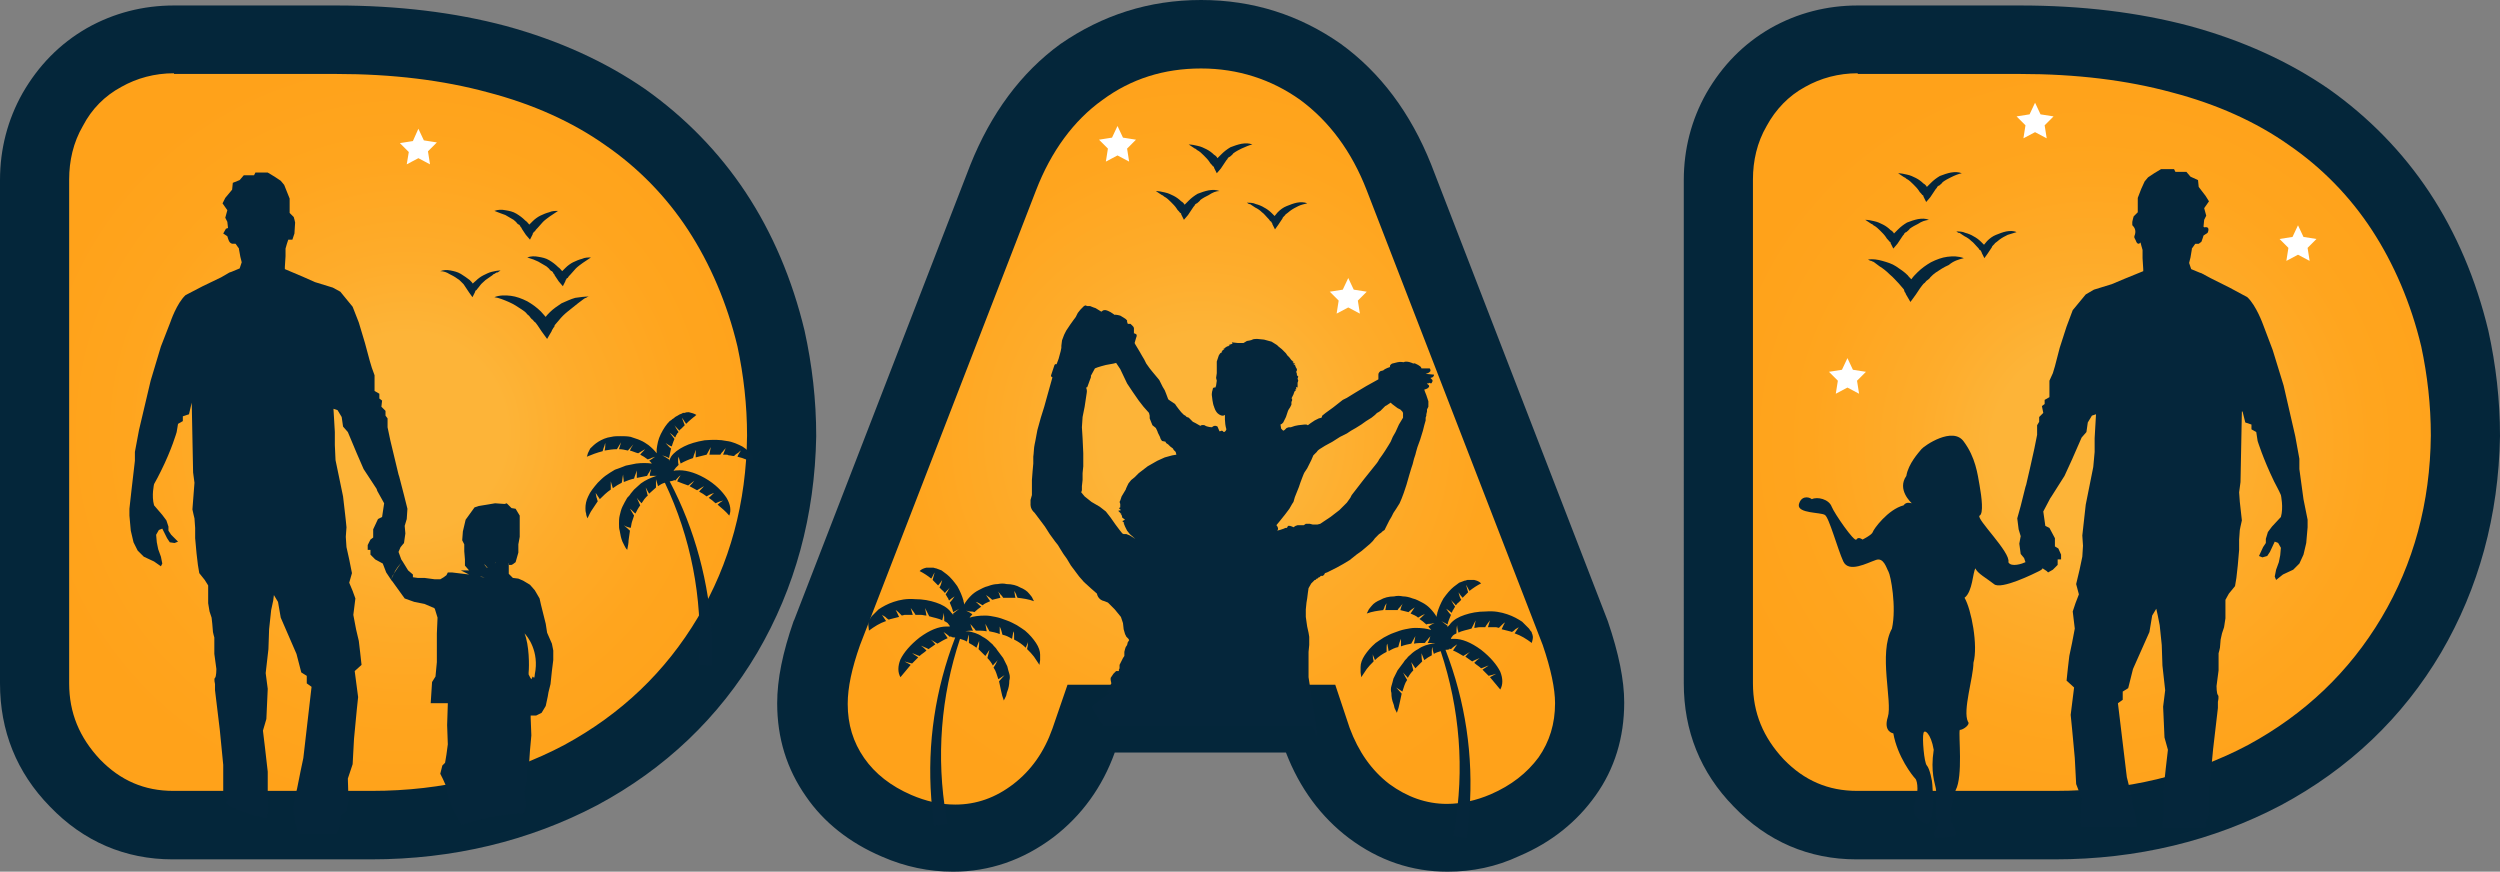 <?xml version="1.0" encoding="UTF-8"?>
<!DOCTYPE svg PUBLIC '-//W3C//DTD SVG 1.0//EN'
          'http://www.w3.org/TR/2001/REC-SVG-20010904/DTD/svg10.dtd'>
<svg height="127.3" preserveAspectRatio="xMidYMid meet" version="1.0" viewBox="0.0 0.0 365.1 127.3" width="365.1" xmlns="http://www.w3.org/2000/svg" xmlns:xlink="http://www.w3.org/1999/xlink" zoomAndPan="magnify"
><rect x="0.0" y="0.0" width="365.1" height="127.3" fill="#808080" stroke="none"/><radialGradient cx="175.399" cy="63.667" gradientUnits="userSpaceOnUse" id="a" r="57.708" xlink:actuate="onLoad" xlink:show="other" xlink:type="simple"
  ><stop offset=".257" stop-color="#fdb438"
    /><stop offset=".45" stop-color="#feac2b"
    /><stop offset=".732" stop-color="#ffa51e"
    /><stop offset="1" stop-color="#ffa21a"
  /></radialGradient
  ><path d="M211.4,122.3c-4.1,0-7.9-1.3-11.4-3.9c-3.4-2.5-6-6.1-7.6-10.5l0-0.1l-1-2.9h-32l-1.1,3 c-1.5,4.3-4,7.8-7.4,10.4c-3.5,2.6-7.4,4-11.6,4c-2.8,0-5.7-0.6-8.4-1.8c-3.9-1.7-6.9-4.1-9-7.1c-2.2-3.1-3.3-6.7-3.3-10.7 c0-2.9,0.7-6.3,2.2-10.3l0-0.1l25.7-66.4c2.6-6.6,6.4-11.8,11.5-15.4c5.1-3.6,10.9-5.5,17.4-5.5c6.5,0,12.4,1.9,17.4,5.5 c5,3.6,8.9,8.8,11.4,15.4L230,92.4c1.4,4.2,2.1,7.6,2.1,10.2c0,4-1.1,7.6-3.3,10.7c-2.1,3.1-5.2,5.5-9,7.1 C217.1,121.7,214.3,122.3,211.4,122.3z" fill="url(#a)"
  /><g id="change1_1"
  ><path d="M211.4,127.3c-5.2,0-10-1.6-14.4-4.9c-4.1-3.1-7.2-7.3-9.2-12.5h-25c-1.8,5-4.8,9.2-9,12.4 c-4.4,3.3-9.3,5-14.6,5c-3.5,0-7-0.7-10.4-2.2c-4.7-2-8.5-5-11.1-8.8c-2.8-4-4.2-8.5-4.2-13.6c0-3.5,0.8-7.4,2.4-12l0.1-0.2 l25.7-66.4c3-7.5,7.4-13.5,13.2-17.7C161,2.2,167.8,0,175.4,0c7.6,0,14.4,2.2,20.4,6.4c5.8,4.2,10.2,10.1,13.2,17.6l25.8,66.7 c1.6,4.7,2.4,8.6,2.4,11.9c0,5.1-1.4,9.7-4.2,13.6c-2.7,3.8-6.4,6.8-11.1,8.8C218.5,126.6,215,127.3,211.4,127.3z M155.9,100h39.1 l2.1,6.3c1.3,3.5,3.2,6.2,5.8,8.2c2.6,1.9,5.4,2.9,8.4,2.9c2.1,0,4.3-0.5,6.4-1.4c3-1.3,5.3-3.1,7-5.4c1.6-2.3,2.4-4.9,2.4-7.9 c0-2.1-0.6-5-1.8-8.5l-25.7-66.4c-2.2-5.7-5.5-10.1-9.7-13.2c-4.2-3-9.1-4.6-14.5-4.6c-5.4,0-10.2,1.5-14.4,4.6 c-4.2,3-7.5,7.5-9.7,13.2l-25.7,66.4c-1.2,3.4-1.8,6.2-1.8,8.6c0,3,0.8,5.6,2.4,7.9c1.6,2.3,3.9,4.1,6.9,5.4 c2.1,0.9,4.2,1.4,6.4,1.4c3.1,0,5.9-1,8.5-3c2.6-2,4.5-4.7,5.7-8.1L155.9,100z" fill="#04263A"
  /></g
  ><g id="change2_1"
  ><path d="M209.3,54.7L209.3,54.7l-1.1-0.1l0.3-0.1l0.2-0.1l0.2-0.2l0-0.2l-0.1-0.2l-0.1,0l-0.3,0l-0.3,0l-0.5,0 l-0.1-0.2l-0.1-0.1l-0.3-0.2l-0.2-0.1l-0.2-0.1c0,0-0.2-0.1-0.3,0l-0.2-0.1l-0.3-0.1c0,0-0.6-0.2-0.9,0c0,0-0.5-0.1-0.9,0l-0.8,0.2 c0,0-0.4,0.2-0.3,0.5c0,0-0.7,0.2-1,0.5l-0.4,0.1c0,0-0.3,0.2-0.3,0.5l0,0.7l-1.8,1l-1.5,0.9l-1.3,0.8l-0.6,0.3l-1.4,1.1l-1.1,0.8 l-0.5,0.4L193,61l-0.4,0.1l-0.6,0.3l-0.6,0.4l-0.4,0.3l-0.2-0.1l-0.3,0l-0.9,0.1l-0.5,0.1l-0.6,0.2l-0.1,0l-0.2,0l-0.3,0.1l-0.3,0.3 l-0.2,0.1l-0.3-0.3L187,62l0.2-0.1l0.2-0.2l0.1-0.2l0.1-0.2c0,0,0.1-0.2,0.1-0.2c0,0,0.1-0.2,0.1-0.2l0.1-0.3l0.1-0.3l0.1-0.3 l0.1-0.2l0.2-0.3l0.1-0.2l0.1-0.2l0-0.2l0-0.2l0.1-0.2l0-0.3l-0.1,0l0.2-0.4l0.1-0.2l0.1-0.3l0.1-0.2l0.1,0l0-0.3l0.1,0.1l0-0.4 l0.2,0.1l0-0.2l0-0.3l0-0.2l0.1-0.3l-0.1-0.3l0.1-0.3l-0.2-0.2l0-0.2l-0.1-0.3l0.1-0.2l0-0.2l-0.3-0.5l0.2,0.2l-0.2-0.3l-0.3-0.2 l0.4,0.1l-0.4-0.3l0-0.2l0.2,0.2l-0.4-0.3l-0.3-0.4l-0.3-0.3l-0.2-0.3l-0.2-0.2l-0.4-0.4l-0.5-0.4l-0.2-0.2l-0.8-0.5l-1.1-0.3 l-1-0.1c0,0-0.6,0-0.7,0.1c-0.1,0.1-0.8,0.2-0.8,0.2l-0.5,0.3h-0.8c0,0-0.9-0.1-0.9-0.1c0,0,0.1,0.2,0.1,0.2l-0.3,0.1l-0.3,0.1 l0.2,0.1l-0.4,0.1l-0.6,0.4l0.3-0.1l-0.5,0.4l0.1,0.1l-0.3,0.2l-0.2,0.3l-0.3,0.9l0,0.9l0,0.8l-0.1,0.7l0.1,0.4l-0.1,0.7l-0.1,0.3 c0,0-0.4-0.1-0.4,0.3c0,0-0.2,0.5-0.1,1c0,0,0.1,1.1,0.3,1.5c0,0,0.2,0.8,0.7,1.1c0,0,0.5,0.4,0.9,0.1c0,0-0.1,1.1,0.2,2.1 c0,0-0.1,0.4-0.4,0.4c0,0-0.1-0.2-0.3-0.2c0,0-0.2,0.1-0.3,0.1l-0.3-0.7c0,0-0.4-0.3-0.8,0.1c0,0-0.7,0-1.1-0.3c0,0-0.4-0.1-0.6,0.1 l-0.7-0.4l-0.4-0.2l-0.3-0.3l-0.3-0.3l-0.3-0.1l-0.2-0.2l-0.2-0.1l-0.2-0.2l-0.2-0.2l-0.4-0.5l-0.3-0.4l-0.2-0.3l-0.3-0.2l-0.3-0.2 l-0.3-0.2l-0.1-0.1l-0.3-0.8l-0.2-0.5l-0.3-0.5l-0.3-0.6l-0.2-0.4l-0.5-0.6l-0.5-0.6l-0.4-0.5l-0.5-0.7l-0.3-0.6l-0.3-0.5l-0.4-0.7 l-0.3-0.5l-0.3-0.5l-0.1-0.2l0.2-0.7l0.1-0.3l0-0.2l-0.1-0.1l-0.2-0.1l-0.1,0c0,0,0-0.3,0-0.4c0,0,0-0.2,0-0.2c0,0,0-0.2,0-0.2 l-0.1-0.2l-0.2-0.2l-0.1-0.1l-0.1-0.1h-0.1l-0.2,0l-0.1,0l-0.1-0.3v-0.2l-0.2-0.2l-0.3-0.2l-0.5-0.3c0,0-0.7-0.2-0.8-0.1l-0.3-0.2 l-0.3-0.2l-0.2-0.1l-0.2-0.1l-0.3-0.1h-0.3l-0.2,0.1l-0.1,0.1l-0.1,0L160,45l-0.3-0.1l-0.5-0.2h-0.4l-0.3-0.1l-0.2,0.1l-0.2,0.2 l-0.3,0.3l-0.4,0.5l-0.3,0.6l-0.3,0.4l-0.5,0.7l-0.6,0.9l-0.3,0.6l-0.3,0.8l-0.1,0.8v0.3l-0.1,0.5l-0.3,1.1l-0.3,0.8 c0,0-0.2-0.1-0.3,0.1l-0.5,1.5c0,0-0.1,0.2,0.2,0.3l-0.7,2.5l-0.5,1.8l-0.5,1.6l-0.5,1.8l-0.3,1.6c0,0-0.2,0.9-0.2,1.2 c0,0.3-0.1,1.1-0.1,1.1l0,1l-0.1,1.1c0,0-0.1,1.2-0.1,1.3c0,0,0,1,0,1l0,1.2l-0.2,0.7v0.6c0,0-0.1,0.7,0.6,1.3l1.5,2l0.7,1.1 l0.8,1.1l0.4,0.5l0.3,0.5l0.5,0.8l0.5,0.7l0.6,1l0.6,0.8l0.6,0.8l0.7,0.8l1.1,1l0.8,0.7c0,0,0.1,0.9,1.1,1.1l0.5,0.2l1,1l0.9,1.1 l0.3,0.9l0.1,0.9l0.2,0.7l0.2,0.4l0.3,0.3l0.1,0.2l-0.2,0.3l-0.1,0.4l-0.2,0.3l-0.1,0.3l-0.1,0.4l0,0.4l0,0.2l-0.2,0.3l-0.3,0.6 l-0.2,0.4l0,0.5l-0.1,0.2l0,0.2L163,98l-0.4,0.4l-0.2,0.3l-0.2,0.3l0,0.2l0,0.1l0.1,0.5c0,0-0.1,0.2-0.1,0.2c0,0-0.2,0.2-0.2,0.2 l-0.1,0.4l-0.1,0.2l-0.1,0.2l-0.1,0.1h0.6l-2.8,2.1l1.7,2.8h30.6l0.6,1.6l0.1-0.3l-1.3-8.4v-1.7l0-0.9l0-1.1l0.1-1v-0.6l0-0.6 l-0.1-0.6l-0.2-0.9l-0.1-0.7l-0.1-0.7l0-0.7V89l0.1-1l0.1-0.6l0.1-0.8l0.1-0.7l0.4-0.7l0.2-0.2l0.2-0.2l0.1-0.1l0.1,0l0.1-0.1 l0.1-0.1l0.1,0l0.2-0.2l0.1,0l0.1-0.1l0.1-0.1l0.1,0h0.2l0.2-0.2l0.1-0.2l0.3-0.1l0.6-0.3l0.8-0.4l0.9-0.5l1-0.6l0.5-0.4l0.5-0.4 l0.7-0.5l0.6-0.5l0.7-0.6l0.4-0.4l0.3-0.4l0.3-0.3l0.3-0.3l0.3-0.2l0.2-0.2l0.3-0.2l0.1-0.2l0.1-0.2l0.1-0.2l0.2-0.4l0.2-0.4 l0.3-0.5l0.3-0.6l0.4-0.6l0.5-0.8l0.3-0.7L205,72l0.2-0.6l0.2-0.6l0.2-0.7l0.2-0.7l0.3-1l0.2-0.6l0.2-0.8l0.2-0.6l0.1-0.4l0.2-0.7 l0.4-1.1l0.4-1.3l0.2-0.8l0.2-0.7V61l0.1-0.3l0-0.2l0.1-0.4l0-0.2l0-0.1l0.1-0.2l0.1-0.2V59l0-0.4l-0.1-0.3l-0.2-0.6l-0.2-0.5 l-0.1-0.3l0.3-0.1l0.2-0.1l0.1-0.1l0.1-0.1v-0.2l-0.1-0.1l-0.1-0.1l-0.1,0l0-0.1l0.2,0l0.1-0.1L209,56l0.1-0.1l0.1-0.2v-0.2 l-0.1-0.1l-0.1-0.1l-0.1-0.1l0.3-0.1l0.1-0.1l0.1-0.1l0-0.2L209.3,54.7z M171.2,66.5l-1.1,0.3l-1.1,0.5l-1.4,0.8l-1.3,1l-0.6,0.6 l-0.5,0.4l-0.4,0.5c0,0-0.4,0.8-0.4,0.9c0,0-0.3,0.5-0.3,0.5l-0.3,0.5l-0.1,0.3l-0.1,0.3l-0.1,0.2l0.1,0.3l0,0.5l-0.2,0.1l0.3,0.3 l-0.4,0.1l0.3,0.3l0.2,0.1l-0.2,0l0.2,0.2l0.1,0.4l0.4,0.3l-0.4,0.2l0.3,0.3l-0.1,0l0.2,0.5l0.3,0.6l0.4,0.5l0.8,0.7l-0.8-0.5 l-0.5-0.2h-0.4l-0.2-0.1l-0.4-0.5l-0.6-0.8l-0.7-1l-0.7-0.9l-0.9-0.7l-1.2-0.7l-1-0.8l-0.5-0.6l0.1-0.3l0-0.6l0.1-0.9l0-1l0.1-1 l0-1.9l-0.1-2.2l-0.1-1.6l0.1-1.5l0.3-1.5l0.3-2c0.1-0.5-0.1-0.8-0.1-0.8c0.2,0,0.2-0.1,0.2-0.1l0.4-1.1c0.2-0.4,0.1-0.5,0.1-0.5 l0.6-1.1c0.4-0.2,1.6-0.5,1.6-0.5l1.1-0.2L163,53l0.6,0.9l1,2.1l0.8,1.2l0.9,1.3l0.7,0.9l0.8,0.9l0.1,0.4v0.4l0.4,1l0.5,0.4 c0,0,0.3,0.6,0.3,0.7c0,0,0.3,0.6,0.3,0.6l0.1,0.3l0.2,0.3l0.5,0.1l0.1,0.2l0.3,0.2l0.3,0.3l0.4,0.3l0.1,0.2l0.2,0.2l0.1,0.1 l0.1,0.4L171.2,66.5z M204.9,61l-0.6,1l-0.5,1.1l-0.4,0.7l-0.3,0.7l-0.3,0.5l-0.5,0.8l-0.4,0.6l-0.5,0.7l-0.1,0.2l-0.2,0.3l-0.4,0.5 l-0.8,1l-0.8,1l-1,1.3l-0.7,0.9l-0.2,0.4l-0.5,0.7l-1.1,1.1l-1.3,1l-0.9,0.6l-0.6,0.4l-0.4,0.1l-0.4,0l-0.3,0l-0.4-0.1l-0.3,0 l-0.3,0l-0.3,0.2l-0.2,0l-0.3,0l-0.2,0l-0.2,0l-0.3,0.1l-0.3,0.2c0,0-0.2-0.1-0.2-0.1c0,0-0.3-0.1-0.3-0.1h-0.1l-0.2,0l-0.1,0.2 l-0.1,0.1h-0.2l-0.2,0.1l-0.3,0.1l-0.3,0.1l-0.4,0.1h0c0,0,0,0,0.1-0.1c0.1-0.2,0-0.4,0-0.4l-0.1-0.2l-0.1-0.1l0.5-0.6l0.8-1 l0.6-0.8l0.4-0.7l0.2-0.3l0.2-0.7l0.4-1l0.2-0.5l0.2-0.6l0.3-0.8l0.2-0.5l0.1-0.2l0.4-0.6l0.3-0.6l0.3-0.6l0.3-0.7l0.5-0.5 c0.1-0.2,0.4-0.4,0.4-0.4l0.8-0.5l1.1-0.6l1.1-0.7l1-0.5l0.6-0.4l0.7-0.4l0.8-0.5l0.7-0.5l0.8-0.5l0.5-0.4l0.3-0.3l0.2-0.1l0.3-0.2 l0.3-0.3l0.4-0.4l0.2-0.1l0.3-0.2l0.3-0.2l0.2,0.2l0.4,0.3l0.4,0.3l0.4,0.2l0.3,0.3l0.1,0.2l0,0.3l0,0.3L204.9,61z" fill="#05263B"
  /></g
  ><g id="change2_2"
  ><path d="M223.8,92.7c0-0.1-0.1-0.2-0.1-0.3c0-0.1-0.1-0.2-0.2-0.3c-0.1-0.1-0.1-0.2-0.2-0.3 c-0.1-0.1-0.2-0.2-0.3-0.3c-0.2-0.2-0.4-0.4-0.7-0.7c-0.6-0.4-1.3-0.8-2.2-1.1c-0.9-0.3-1.9-0.5-3.1-0.4c-1.2,0-2.2,0.2-3.1,0.5 c-0.9,0.3-1.6,0.7-2.1,1.3c-0.1,0.2-0.3,0.3-0.4,0.5c0-0.1,0-0.2,0-0.2c-0.3-0.2-0.6-0.5-0.9-0.7c0.3,0.2,0.6,0.3,0.9,0.5 c0.1-0.5,0.3-0.9,0.5-1.4c-0.3-0.3-0.5-0.6-0.7-0.9c0.3,0.2,0.6,0.4,0.8,0.6l0.1-0.2c0-0.1,0.1-0.2,0.1-0.2c0.1-0.2,0.2-0.3,0.3-0.5 c-0.2-0.3-0.4-0.6-0.6-1c0.2,0.3,0.5,0.5,0.7,0.8l0.2-0.2c0-0.1,0.1-0.1,0.2-0.2l0.2-0.2l0.1-0.1l0.1-0.1c-0.2-0.3-0.3-0.7-0.4-1.1 c0.2,0.3,0.4,0.6,0.6,0.8c0.1-0.1,0.1-0.1,0.2-0.2l0.2-0.2l0.2-0.2c0.1-0.1,0.1-0.1,0.2-0.2c-0.1-0.4-0.2-0.7-0.3-1.1 c0.2,0.3,0.3,0.6,0.5,0.9c0.5-0.4,1.1-0.8,1.7-1.1c-0.3-0.3-0.6-0.4-1-0.5c-0.2,0-0.4,0-0.6,0c-0.1,0-0.1,0-0.2,0 c-0.1,0-0.1,0-0.2,0c-0.1,0-0.2,0.1-0.4,0.1c-0.3,0.1-0.5,0.2-0.8,0.3c-0.1,0.1-0.3,0.2-0.4,0.3c-0.1,0.1-0.3,0.2-0.4,0.3 c-0.5,0.4-1,1-1.5,1.7c-0.4,0.7-0.7,1.4-0.9,2.1c0,0.2-0.1,0.3-0.1,0.5c0,0,0,0.1,0,0.1c-0.2-0.4-0.6-0.9-1-1.3 c-0.3-0.3-0.7-0.6-1.1-0.8c-0.4-0.2-0.9-0.5-1.4-0.6c-0.5-0.2-1-0.3-1.4-0.3c-0.5-0.1-0.9-0.1-1.3,0c-0.8,0-1.5,0.2-2,0.5 c-0.5,0.2-1,0.5-1.3,0.9c-0.2,0.2-0.3,0.4-0.4,0.5c-0.1,0.2-0.2,0.4-0.3,0.6c0.8-0.3,1.6-0.4,2.4-0.5c0.1-0.2,0.2-0.4,0.2-0.5 c0.1-0.2,0.2-0.4,0.3-0.5c-0.1,0.3-0.1,0.7-0.2,1c0.6,0,1.2,0,1.8,0c0.1-0.2,0.2-0.3,0.4-0.5c0.1-0.2,0.3-0.3,0.4-0.5 c-0.2,0.3-0.3,0.6-0.4,1c0.4,0.1,0.8,0.2,1.2,0.3c0.3-0.3,0.6-0.5,0.9-0.7c-0.2,0.3-0.4,0.6-0.6,0.9c0.4,0.2,0.8,0.3,1.1,0.6 c0.2-0.1,0.3-0.2,0.5-0.3c0.2-0.1,0.4-0.2,0.5-0.2c-0.3,0.2-0.5,0.5-0.8,0.7c0.3,0.2,0.7,0.5,1,0.8c0.2-0.1,0.4-0.1,0.6-0.1 c0.2,0,0.4-0.1,0.6-0.1c-0.3,0.1-0.6,0.3-0.9,0.5c0.1,0.2,0.3,0.3,0.4,0.5c-0.6-0.2-1.4-0.3-2.3-0.3c-0.5,0-1,0.1-1.5,0.2 c-0.5,0.1-1.1,0.3-1.6,0.5c-0.6,0.2-1.1,0.5-1.5,0.7c-0.5,0.3-0.9,0.6-1.2,0.8c-0.7,0.6-1.2,1.2-1.6,1.8c-0.4,0.6-0.6,1.2-0.6,1.7 c0,0.3,0,0.5,0,0.8c0,0.2,0.1,0.5,0.1,0.7c0.3-0.4,0.5-0.8,0.8-1.2c0.3-0.4,0.6-0.7,1-1.1c0-0.2-0.1-0.4-0.1-0.6 c0-0.2,0-0.4-0.1-0.6c0.1,0.3,0.3,0.7,0.4,1c0.5-0.5,1.1-0.9,1.7-1.2c0-0.2,0-0.4,0-0.6c0-0.2,0-0.4,0.1-0.6 c0.1,0.4,0.1,0.7,0.2,1.1c0.5-0.3,0.9-0.5,1.4-0.6c0.1-0.4,0.2-0.8,0.4-1.2c0,0.4,0,0.7,0,1.1c0.5-0.2,1-0.3,1.5-0.4 c0.2-0.4,0.4-0.7,0.6-1.1c-0.1,0.4-0.1,0.7-0.2,1.1c0.5-0.1,1-0.1,1.6-0.1c0.1-0.2,0.2-0.3,0.4-0.5c0.1-0.2,0.3-0.3,0.4-0.5 c-0.1,0.3-0.2,0.7-0.4,1c0.4,0,0.7,0,1.1,0.1c-0.1,0-0.2,0-0.4,0c-0.6,0.1-1.4,0.3-2.1,0.8c-0.4,0.2-0.8,0.5-1.1,0.8 c-0.2,0.2-0.4,0.3-0.5,0.5c-0.2,0.2-0.4,0.4-0.5,0.6c-0.3,0.4-0.6,0.8-0.9,1.2c-0.2,0.4-0.4,0.8-0.6,1.2c-0.1,0.4-0.2,0.8-0.3,1.1 s-0.1,0.7,0,1c0,0.6,0.1,1.1,0.3,1.6c0.1,0.2,0.1,0.5,0.2,0.7c0.1,0.2,0.2,0.4,0.3,0.6c0.2-0.5,0.3-0.9,0.4-1.4l0.3-1.4 c-0.3-0.3-0.5-0.6-0.8-0.9c0.3,0.2,0.6,0.4,0.9,0.6c0.1-0.3,0.2-0.6,0.3-0.9c0.1-0.3,0.2-0.5,0.4-0.8c-0.1-0.2-0.2-0.3-0.3-0.5 c-0.1-0.2-0.2-0.4-0.3-0.6c0.2,0.3,0.5,0.5,0.7,0.8c0.2-0.4,0.5-0.8,0.8-1.1c-0.1-0.4-0.2-0.8-0.3-1.2c0.2,0.3,0.4,0.6,0.6,0.9 c0.2-0.2,0.3-0.3,0.5-0.5c0.2-0.2,0.3-0.3,0.5-0.5c-0.1-0.4-0.1-0.8-0.1-1.2c0.1,0.3,0.3,0.7,0.4,1c0.4-0.3,0.7-0.5,1.1-0.7 c0-0.2,0-0.4,0-0.6c0-0.2,0-0.4,0.1-0.6c0,0.4,0.1,0.7,0.2,1c0.3-0.2,0.7-0.3,1-0.4c2.8,8.4,3.5,17.3,2,26c-0.1,0.3-0.1,0.7-0.2,1 c0.7,0.1,1.3,0.2,2,0.3c0.2-1.3,0.3-2.7,0.4-4c0.6-8-0.6-16-3.5-23.5c0.2,0,0.4,0,0.6-0.1c0,0,0-0.1-0.1-0.1c0.1,0,0.2,0.1,0.3,0.1 c0.3-0.3,0.6-0.5,0.9-0.7c-0.2,0.3-0.4,0.6-0.6,0.9c0.5,0.2,1,0.5,1.5,0.8c0.3-0.2,0.7-0.4,1-0.6c-0.3,0.2-0.5,0.5-0.7,0.7 c0.3,0.2,0.7,0.5,1,0.7c0.3-0.2,0.7-0.3,1.1-0.5c-0.3,0.2-0.5,0.4-0.8,0.7c0.3,0.3,0.7,0.5,1,0.8c0.4-0.1,0.7-0.3,1.1-0.4 c-0.3,0.2-0.6,0.4-0.9,0.6c0.3,0.3,0.6,0.6,0.9,0.9c0.4-0.1,0.8-0.2,1.1-0.3c-0.3,0.2-0.6,0.3-0.9,0.5c0.5,0.6,1,1.2,1.5,1.8 c0.4-0.7,0.4-1.6,0-2.6c-0.5-1-1.4-2.1-2.8-3.2c-1.5-1.1-2.8-1.6-3.9-1.6c-0.2,0-0.3,0-0.5,0c0,0,0-0.1,0-0.1 c0.1-0.1,0.2-0.3,0.3-0.4c0.1-0.1,0.3-0.2,0.5-0.3c0-0.4,0-0.8,0.1-1.2c0,0.4,0.1,0.7,0.2,1.1c0.5-0.3,1.3-0.4,1.9-0.6 c0.1-0.2,0.2-0.4,0.3-0.6c0.1-0.2,0.2-0.4,0.3-0.6c-0.1,0.4-0.1,0.7-0.2,1.1c0.3,0,0.5-0.1,0.8-0.1l0.4,0l0.4,0 c0.2-0.4,0.5-0.7,0.7-1c-0.1,0.3-0.2,0.7-0.3,1l0.4,0c0.1,0,0.3,0,0.4,0c0.1,0,0.3,0,0.4,0l0.4,0.1l0.2-0.2l0.2-0.2 c0.1-0.1,0.3-0.3,0.5-0.4c-0.2,0.3-0.3,0.6-0.5,1l0.4,0.1c0.1,0,0.3,0.1,0.4,0.1c0.3,0.1,0.5,0.1,0.7,0.2c0.2-0.1,0.3-0.2,0.5-0.4 c0.2-0.1,0.3-0.2,0.5-0.3c-0.2,0.3-0.4,0.6-0.6,0.9c0.9,0.3,1.7,0.8,2.5,1.4C223.9,93.2,223.9,93,223.8,92.7z M211.4,93.1 C211.4,93.1,211.4,93.1,211.4,93.1C211.4,93.1,211.4,93.1,211.4,93.1C211.4,93.1,211.4,93.1,211.4,93.1z" fill="#05263B"
  /></g
  ><g id="change2_3"
  ><path d="M126.8,90.9c0-0.1,0.1-0.2,0.1-0.3c0-0.1,0.1-0.2,0.2-0.3c0.1-0.1,0.1-0.2,0.2-0.3c0.1-0.1,0.2-0.2,0.3-0.3 c0.2-0.2,0.4-0.4,0.7-0.7c0.6-0.4,1.3-0.8,2.2-1.1c0.9-0.3,1.9-0.5,3.1-0.4c1.2,0,2.2,0.2,3.1,0.5c0.9,0.3,1.6,0.7,2.1,1.3 c0.1,0.2,0.3,0.3,0.4,0.5c0-0.1,0-0.2,0-0.2c0.3-0.2,0.6-0.5,0.9-0.7c-0.3,0.2-0.6,0.3-0.9,0.5c-0.1-0.5-0.3-0.9-0.5-1.4 c0.3-0.3,0.5-0.6,0.7-0.9c-0.3,0.2-0.6,0.4-0.8,0.6l-0.1-0.2c0-0.1-0.1-0.2-0.1-0.2c-0.1-0.2-0.2-0.3-0.3-0.5c0.2-0.3,0.4-0.6,0.6-1 c-0.2,0.3-0.5,0.5-0.7,0.8l-0.2-0.2c0-0.1-0.1-0.1-0.2-0.2l-0.2-0.2l-0.1-0.1l-0.1-0.1c0.2-0.3,0.3-0.7,0.4-1.1 c-0.2,0.3-0.4,0.6-0.6,0.8c-0.1-0.1-0.1-0.1-0.2-0.2l-0.2-0.2l-0.2-0.2c-0.1-0.1-0.1-0.1-0.2-0.2c0.1-0.4,0.2-0.7,0.3-1.1 c-0.2,0.3-0.3,0.6-0.5,0.9c-0.5-0.4-1.1-0.8-1.7-1.1c0.3-0.3,0.6-0.4,1-0.5c0.2,0,0.4,0,0.6,0c0.1,0,0.1,0,0.2,0c0.1,0,0.1,0,0.2,0 c0.1,0,0.2,0.1,0.4,0.1c0.3,0.1,0.5,0.2,0.8,0.3c0.1,0.1,0.3,0.2,0.4,0.3c0.1,0.1,0.3,0.2,0.4,0.3c0.5,0.4,1,1,1.5,1.7 c0.4,0.7,0.7,1.4,0.9,2.1c0,0.2,0.1,0.3,0.1,0.5c0,0,0,0.1,0,0.1c0.2-0.4,0.6-0.9,1-1.3c0.3-0.3,0.7-0.6,1.1-0.8 c0.4-0.2,0.9-0.5,1.4-0.6c0.5-0.2,1-0.3,1.4-0.3c0.5-0.1,0.9-0.1,1.3,0c0.8,0,1.5,0.2,2,0.5c0.5,0.2,1,0.5,1.3,0.9 c0.2,0.2,0.3,0.4,0.4,0.5c0.1,0.2,0.2,0.4,0.3,0.6c-0.8-0.3-1.6-0.4-2.4-0.5c-0.1-0.2-0.2-0.4-0.2-0.5c-0.1-0.2-0.2-0.4-0.3-0.5 c0.1,0.3,0.1,0.7,0.2,1c-0.6,0-1.2,0-1.8,0c-0.1-0.2-0.2-0.3-0.4-0.5c-0.1-0.2-0.3-0.3-0.4-0.5c0.2,0.3,0.3,0.6,0.4,1 c-0.4,0.1-0.8,0.2-1.2,0.3c-0.3-0.3-0.6-0.5-0.9-0.7c0.2,0.3,0.4,0.6,0.6,0.9c-0.4,0.2-0.8,0.3-1.1,0.6c-0.2-0.1-0.3-0.2-0.5-0.3 c-0.2-0.1-0.4-0.2-0.5-0.2c0.3,0.2,0.5,0.5,0.8,0.7c-0.3,0.2-0.7,0.5-1,0.8c-0.2-0.1-0.4-0.1-0.6-0.1c-0.2,0-0.4-0.1-0.6-0.1 c0.3,0.1,0.6,0.3,0.9,0.5c-0.1,0.2-0.3,0.3-0.4,0.5c0.6-0.2,1.4-0.3,2.3-0.3c0.5,0,1,0.1,1.5,0.2c0.5,0.1,1.1,0.3,1.6,0.5 c0.6,0.2,1.1,0.5,1.5,0.7c0.5,0.3,0.9,0.6,1.2,0.8c0.7,0.6,1.2,1.2,1.6,1.8c0.4,0.6,0.6,1.2,0.6,1.7c0,0.3,0,0.5,0,0.8 c0,0.2-0.1,0.5-0.1,0.7c-0.3-0.4-0.5-0.8-0.8-1.2c-0.3-0.4-0.6-0.7-1-1.1c0-0.2,0.1-0.4,0.1-0.6c0-0.2,0-0.4,0.1-0.6 c-0.1,0.3-0.3,0.7-0.4,1c-0.5-0.5-1.1-0.9-1.7-1.2c0-0.2,0-0.4,0-0.6c0-0.2,0-0.4-0.1-0.6c-0.1,0.4-0.1,0.7-0.2,1.1 c-0.5-0.3-0.9-0.5-1.4-0.6c-0.1-0.4-0.2-0.8-0.4-1.2c0,0.4,0,0.7,0,1.1c-0.5-0.2-1-0.3-1.5-0.4c-0.2-0.4-0.4-0.7-0.6-1.1 c0.1,0.4,0.1,0.7,0.2,1.1c-0.5-0.1-1-0.1-1.6-0.1c-0.1-0.2-0.2-0.3-0.4-0.5c-0.1-0.2-0.3-0.3-0.4-0.5c0.1,0.3,0.2,0.7,0.4,1 c-0.4,0-0.7,0-1.1,0.1c0.1,0,0.2,0,0.4,0c0.6,0.1,1.4,0.3,2.1,0.8c0.4,0.2,0.8,0.5,1.1,0.8c0.2,0.2,0.4,0.3,0.5,0.5 c0.2,0.2,0.4,0.4,0.5,0.6c0.3,0.4,0.6,0.8,0.9,1.2c0.2,0.4,0.4,0.8,0.6,1.2c0.1,0.4,0.2,0.8,0.3,1.1s0.1,0.7,0,1 c0,0.6-0.1,1.1-0.3,1.6c-0.1,0.2-0.1,0.5-0.2,0.7c-0.1,0.2-0.2,0.4-0.3,0.6c-0.2-0.5-0.3-0.9-0.4-1.4l-0.3-1.4 c0.3-0.3,0.5-0.6,0.8-0.9c-0.3,0.2-0.6,0.4-0.9,0.6c-0.1-0.3-0.2-0.6-0.3-0.9c-0.1-0.3-0.2-0.5-0.4-0.8c0.1-0.2,0.2-0.3,0.3-0.5 c0.1-0.2,0.2-0.4,0.3-0.6c-0.2,0.3-0.5,0.5-0.7,0.8c-0.2-0.4-0.5-0.8-0.8-1.1c0.1-0.4,0.2-0.8,0.3-1.2c-0.2,0.3-0.4,0.6-0.6,0.9 c-0.2-0.2-0.3-0.3-0.5-0.5c-0.2-0.2-0.3-0.3-0.5-0.5c0.1-0.4,0.1-0.8,0.1-1.2c-0.1,0.3-0.3,0.7-0.4,1c-0.4-0.3-0.7-0.5-1.1-0.7 c0-0.2,0-0.4,0-0.6c0-0.2,0-0.4-0.1-0.6c0,0.4-0.1,0.7-0.2,1c-0.3-0.2-0.7-0.3-1-0.4c-2.8,8.4-3.5,17.3-2,26c0.1,0.3,0.1,0.7,0.2,1 c-0.7,0.1-1.3,0.2-2,0.3c-0.2-1.3-0.3-2.7-0.4-4c-0.6-8,0.6-16,3.5-23.5c-0.2,0-0.4,0-0.6-0.1c0,0,0-0.1,0.1-0.1 c-0.1,0-0.2,0.1-0.3,0.1c-0.3-0.3-0.6-0.5-0.9-0.7c0.2,0.3,0.4,0.6,0.6,0.9c-0.5,0.2-1,0.5-1.5,0.8c-0.3-0.2-0.7-0.4-1-0.6 c0.3,0.2,0.5,0.5,0.7,0.7c-0.3,0.2-0.7,0.5-1,0.7c-0.3-0.2-0.7-0.3-1.1-0.5c0.3,0.2,0.5,0.4,0.8,0.7c-0.3,0.3-0.7,0.5-1,0.8 c-0.4-0.1-0.7-0.3-1.1-0.4c0.3,0.2,0.6,0.4,0.9,0.6c-0.3,0.3-0.6,0.6-0.9,0.9c-0.4-0.1-0.8-0.2-1.1-0.3c0.3,0.2,0.6,0.3,0.9,0.5 c-0.5,0.6-1,1.2-1.5,1.8c-0.4-0.7-0.4-1.6,0-2.6c0.5-1,1.4-2.1,2.8-3.2c1.5-1.1,2.8-1.6,3.9-1.6c0.2,0,0.3,0,0.5,0c0,0,0-0.1,0-0.1 c-0.1-0.1-0.2-0.3-0.3-0.4c-0.1-0.1-0.3-0.2-0.5-0.3c0-0.4,0-0.8-0.1-1.2c0,0.4-0.1,0.7-0.2,1.1c-0.5-0.3-1.3-0.4-1.9-0.6 c-0.1-0.2-0.2-0.4-0.3-0.6c-0.1-0.2-0.2-0.4-0.3-0.6c0.1,0.4,0.1,0.7,0.2,1.1c-0.3,0-0.5-0.1-0.8-0.1l-0.4,0l-0.4,0 c-0.2-0.4-0.5-0.7-0.7-1c0.1,0.3,0.2,0.7,0.3,1l-0.4,0c-0.1,0-0.3,0-0.4,0c-0.1,0-0.3,0-0.4,0l-0.4,0.1l-0.2-0.2l-0.2-0.2 c-0.1-0.1-0.3-0.3-0.5-0.4c0.2,0.3,0.3,0.6,0.5,1l-0.4,0.1c-0.1,0-0.3,0.1-0.4,0.1c-0.3,0.1-0.5,0.1-0.7,0.2 c-0.2-0.1-0.3-0.2-0.5-0.4c-0.2-0.1-0.3-0.2-0.5-0.3c0.2,0.3,0.4,0.6,0.6,0.9c-0.9,0.3-1.7,0.8-2.5,1.4 C126.8,91.3,126.8,91.1,126.8,90.9z M139.3,91.3C139.3,91.2,139.3,91.2,139.3,91.3C139.3,91.2,139.3,91.2,139.3,91.3 C139.3,91.3,139.3,91.3,139.3,91.3z" fill="#05263B"
  /></g
  ><g id="change2_4"
  ><path d="M189.6,30.1c-0.4,0.2-0.8,0.4-1.2,0.7c-0.2,0.2-0.4,0.3-0.5,0.4c-0.1,0.1-0.2,0.1-0.2,0.2 c-0.1,0.1-0.2,0.2-0.2,0.2c-0.1,0.1-0.2,0.2-0.2,0.3l-0.2,0.3c-0.1,0.2-0.3,0.4-0.4,0.6l-0.5,0.7l-0.4-0.8l0,0l0-0.1l-0.1-0.1 c0-0.1-0.1-0.2-0.2-0.2c-0.1-0.2-0.2-0.3-0.4-0.5c-0.3-0.3-0.5-0.6-0.8-0.8c-0.3-0.3-0.6-0.5-1-0.7c-0.1-0.1-0.2-0.1-0.3-0.2 c-0.1-0.1-0.2-0.1-0.3-0.2c-0.1-0.1-0.2-0.1-0.3-0.1c-0.1-0.1-0.2-0.1-0.3-0.2c0.4,0,0.9,0,1.3,0.2c0.4,0.1,0.9,0.3,1.2,0.5 c0.4,0.2,0.8,0.5,1.1,0.8c0.2,0.2,0.3,0.3,0.5,0.5c0.1,0.1,0.1,0.2,0.2,0.3c0,0,0.1,0.1,0.1,0.1l0,0.1l0.1,0.1l-1,0 c0.2-0.2,0.3-0.4,0.5-0.6c0.2-0.2,0.3-0.4,0.5-0.6c0.4-0.4,0.8-0.7,1.3-0.9c0.5-0.2,1-0.4,1.5-0.5c0.5-0.1,1.1-0.1,1.5,0.1 C190.5,29.8,190,29.9,189.6,30.1z M178.1,27.9c-0.5-0.2-1-0.2-1.6-0.1c-0.5,0.1-1.1,0.3-1.6,0.5c-0.5,0.3-0.9,0.6-1.3,1 c-0.2,0.2-0.4,0.4-0.6,0.6c-0.2,0.2-0.3,0.4-0.5,0.7l1,0l-0.1-0.1l-0.1-0.1c0-0.1-0.1-0.1-0.1-0.2c-0.1-0.1-0.1-0.2-0.2-0.3 c-0.1-0.2-0.3-0.4-0.5-0.5c-0.3-0.3-0.7-0.6-1.1-0.8c-0.4-0.2-0.8-0.4-1.3-0.5c-0.4-0.1-0.9-0.2-1.3-0.2c0.1,0.1,0.2,0.1,0.3,0.2 c0.1,0.1,0.2,0.1,0.3,0.2c0.1,0.1,0.2,0.1,0.3,0.2c0.1,0,0.2,0.1,0.3,0.2c0.4,0.2,0.7,0.5,1,0.8c0.3,0.3,0.6,0.6,0.8,0.9 c0.1,0.2,0.2,0.3,0.4,0.5c0.1,0.1,0.1,0.2,0.2,0.2l0.1,0.1l0,0.1l0,0l0.4,0.8l0.6-0.7c0.1-0.2,0.3-0.4,0.4-0.6l0.2-0.3 c0.1-0.1,0.1-0.2,0.2-0.3c0.1-0.1,0.2-0.2,0.2-0.3c0.1-0.1,0.2-0.2,0.3-0.2c0.2-0.2,0.4-0.3,0.5-0.5c0.4-0.3,0.8-0.5,1.2-0.7 C177.1,28.1,177.6,27.9,178.1,27.9z M182.9,21.1c-0.5-0.2-1-0.2-1.6-0.1c-0.5,0.1-1.1,0.3-1.6,0.5c-0.5,0.3-0.9,0.6-1.3,1 c-0.2,0.2-0.4,0.4-0.6,0.6c-0.2,0.2-0.3,0.4-0.5,0.7l1,0l-0.1-0.1l-0.1-0.1c0-0.1-0.1-0.1-0.1-0.2c-0.1-0.1-0.1-0.2-0.2-0.3 c-0.1-0.2-0.3-0.4-0.5-0.5c-0.3-0.3-0.7-0.6-1.1-0.8c-0.4-0.2-0.8-0.4-1.3-0.5c-0.4-0.1-0.9-0.2-1.3-0.2c0.1,0.1,0.2,0.1,0.3,0.2 c0.1,0.1,0.2,0.1,0.3,0.2c0.1,0.1,0.2,0.1,0.3,0.2c0.1,0,0.2,0.1,0.3,0.2c0.4,0.2,0.7,0.5,1,0.8c0.3,0.3,0.6,0.6,0.8,0.9 c0.1,0.2,0.2,0.3,0.4,0.5c0.1,0.1,0.1,0.2,0.2,0.2l0.1,0.1l0,0.1l0,0l0.4,0.8l0.6-0.7c0.1-0.2,0.3-0.4,0.4-0.6l0.2-0.3 c0.1-0.1,0.1-0.2,0.2-0.3c0.1-0.1,0.2-0.2,0.2-0.3c0.1-0.1,0.2-0.2,0.3-0.2c0.2-0.2,0.4-0.3,0.5-0.5c0.4-0.3,0.8-0.5,1.2-0.7 C182,21.4,182.4,21.2,182.9,21.1z" fill="#05263B"
  /></g
  ><radialGradient cx="59.541" cy="63.12" gradientUnits="userSpaceOnUse" id="b" r="55.983" xlink:actuate="onLoad" xlink:show="other" xlink:type="simple"
  ><stop offset=".257" stop-color="#fdb438"
    /><stop offset=".45" stop-color="#feac2b"
    /><stop offset=".732" stop-color="#ffa51e"
    /><stop offset="1" stop-color="#ffa21a"
  /></radialGradient
  ><path d="M54.2,120.5h-29c-5.5,0-10.4-2.1-14.3-6.1 C7,110.3,5,105.4,5,99.8V26.3c0-3.6,0.9-7.1,2.7-10.3c1.8-3.2,4.3-5.8,7.5-7.6c3.1-1.8,6.6-2.7,10.2-2.7h23.7c8.6,0,16.4,1,23.5,2.8 c7.1,1.9,13.4,4.8,18.7,8.5c5.3,3.7,9.8,8.4,13.4,13.8c3.6,5.4,6.2,11.7,7.9,18.6c1,4.6,1.5,9.3,1.5,14.2 c-0.2,10.7-2.8,20.4-7.9,29.1c-5.1,8.7-12.3,15.5-21.4,20.4C75.7,118,65.4,120.5,54.2,120.5z" fill="url(#b)"
  /><g id="change1_2"
  ><path d="M54.2,125.5h-29c-6.9,0-13-2.6-17.9-7.7c-4.9-5-7.3-11.1-7.3-18V26.3c0-4.5,1.1-8.8,3.3-12.7 c2.3-4,5.4-7.2,9.4-9.5c3.9-2.2,8.2-3.3,12.7-3.3h23.7c9,0,17.3,1,24.8,3c7.7,2.1,14.5,5.2,20.3,9.2c5.8,4.1,10.8,9.2,14.7,15.1 c3.9,5.9,6.8,12.7,8.6,20.2c1.1,5,1.7,10.1,1.7,15.4c-0.2,11.6-3.1,22.2-8.6,31.6c-5.6,9.5-13.5,17-23.4,22.3 C77.3,122.8,66.2,125.5,54.2,125.5z M25.4,10.7c-2.8,0-5.4,0.7-7.7,2c-2.4,1.3-4.3,3.2-5.6,5.7c-1.4,2.4-2,5.1-2,7.8v73.6 c0,4.3,1.5,7.9,4.5,11.1c3,3.1,6.5,4.6,10.7,4.6h29c10.3,0,19.8-2.3,28.1-6.7c8.3-4.5,14.8-10.7,19.5-18.6 c4.7-7.9,7.1-16.8,7.2-26.6c0-4.4-0.5-8.8-1.4-13c-1.5-6.3-4-12.1-7.2-17c-3.2-4.9-7.3-9.1-12.1-12.4c-4.8-3.4-10.6-6-17.1-7.7 c-6.6-1.8-14-2.7-22.2-2.7H25.4z" fill="#04263A"
  /></g
  ><g id="change2_5"
  ><path d="M80.6,94l-0.7-1.6l-0.2-1.3l-0.3-1.2L79,88.3l-0.2-0.9l-0.7-1.2l-0.7-0.8l-1-0.6l-0.7-0.3l-0.8-0.1l-0.2-0.2 l-0.4-0.4l0-1.3l0.4,0l0,0l0.2-0.1l0.4-0.3l0.4-1.4v-0.9c0,0,0,0,0,0v-0.3l0.2-1.1v-3.1l-0.6-1l-0.6-0.1L74,73.5l-0.3,0.1l-1.4-0.1 l-2.4,0.4l-0.6,0.2L68,75.9l-0.4,1.7l-0.1,1.3l0.3,0.6l0,1l0.1,1.2l0,0.8c0,0,0,0,0,0v0.1l0.6,0.7v0.6l0,0v-0.6c-0.4,0-0.9,0-1.2,0 c0.4,0.2,0.8,0.4,1.2,0.6L66,83.6h-0.6l-0.2,0.4l-0.4,0.3l-0.5,0.3h-0.8l-1.5-0.2l-1,0l-0.7-0.1v-0.4l-0.7-0.6l-0.8-1.3 c-0.3,0.3-0.5,0.6-0.7,0.9c-0.2,0.3-0.4,0.6-0.6,0.9c-0.1,0.3-0.3,0.6-0.4,0.9c0.1-0.3,0.2-0.6,0.4-0.9c0.3-0.7,0.8-1.3,1.3-1.8 l-0.2-0.3l-0.4-1.1l0.3-0.7l0.5-0.6l0.2-1.4l-0.1-1.1l0.3-1l0.1-1.5L59,72.3l-0.7-2.7l-0.1-0.3l-0.6-2.5L57,64.3l-0.4-1.9v-1.3 l-0.3-0.4V60l-0.6-0.6l0.1-0.9l-0.4-0.3v-0.7l-0.7-0.4v-1.2v-1.1l-0.4-1.1l-0.3-1l-0.7-2.6l-0.9-3l-0.9-2.3l-1.8-2.2L48.6,42 L46,41.2l-1.8-0.8l-2.6-1.1l0-0.3c0,0,0.1-1.5,0.1-1.6s0-1,0-1l0-0.1l0.2-0.7l0.1-0.3l0.1-0.3h0.6l0.3-0.9c0,0,0.1-1.5,0.1-1.6 c0-0.1-0.2-0.8-0.2-0.8l-0.3-0.3l-0.3-0.3v-1.1v-1L41.9,28l-0.4-1L41,26.4l-0.9-0.6l-1-0.6h-1.8l-0.2,0.4h-1.5l-0.6,0.7l-1,0.4 l-0.1,1l-1,1.2l-0.4,0.8l0.7,1l-0.3,1.1l0.3,0.6l0.1,0.9L33,33.4l-0.4,0.7l0.6,0.4c0,0,0.2,0.7,0.3,0.8c0.1,0.2,0.4,0.3,0.4,0.3h0.4 h0.1l0.5,0.7l0,0.1l0.2,1.1l0.2,0.8L35,39.2l-1.2,0.5l-0.3,0.1l-1.2,0.7l-2.7,1.3l-2.5,1.3c-1.3,1.2-2.2,3.9-2.2,3.9l-1.4,3.6 l-1.5,5l-1.7,7.2L19.7,66v1.3l0,0l-0.5,4.3l-0.3,2.7v1l0.2,2.2l0.4,1.7l0.6,1.2l0.9,0.9l1.5,0.7l1,0.7l0.2-0.4l-0.2-1l-0.4-1.1 l-0.2-1l-0.1-1.1l0.4-0.7l0.5-0.2l0.7,1.4l0.4,0.6l0.7,0.1l0.5-0.2L25,78.1l-0.4-0.6l0-0.6l-0.3-0.9l-0.6-0.8l-1.2-1.4 c-0.4-1.4,0-3.1,0-3.1c0.4-0.7,0.7-1.3,1-1.9c1.6-3.2,2.3-5.7,2.3-5.7l0.2-1.2l0.7-0.4v-0.7l0.9-0.3l0.4-1.7l0.2,10.2l0.2,1.5 l-0.1,1.3l-0.2,2.6l0.2,0.9l0.1,0.4l0.1,1.4v1.5l0.2,2.2l0.2,1.7l0.2,1.2l0.8,1l0.5,0.8v1.2v1.4l0.2,1.2l0.3,0.9l0.1,0.9 c0,0,0.1,1.1,0.1,1.2c0,0.1,0.2,0.8,0.2,0.8v2.4l0.3,2.2c0,0,0,1.1-0.2,1.3c-0.2,0.1,0,0.9,0,0.9v0.9l0.7,5.8l0.5,5.1v1.4v1.3v1.2 l0.6,1.2l-0.2,0.6c1.4,0.8,3,1.4,4.5,1.8c0.5,0.1,1,0.3,1.5,0.3l0.2-1.3l-0.1-2.2l0-3.3l-0.4-3.5l-0.3-2.5l0.5-1.7l0.2-4.4l-0.3-2.3 l0.4-3.5l0.1-2.9l0.3-2.8l0.3-1.4l0.1-0.8l0.6,1l0.4,2.3l2.3,5.3l0.7,2.7l0.8,0.5l0,1.1l0.7,0.5l-1.2,10.4l-0.4,1.9l-0.5,2.5 l-0.4,1.7l-0.2,1.4l0.3,1.9l0.3,1l0.1,0.6c1.9,0,3.7,0,5.6,0l0.5-0.8l0.2-1.8l0.8-0.7l0.3-1.4l-0.1-3.3l0.7-2.1l0.2-3.7l0.4-4.2 l0.2-1.9l-0.5-3.8l1-0.9l-0.2-1.8l-0.2-1.7L52,91.9l-0.4-2.1l0.3-2.4l-0.4-1.1L51,85.1l0.4-1.4l-0.4-2l-0.4-1.8l-0.1-1.5l0.1-1.4 L50.5,76l-0.1-0.9l-0.3-2.6l-0.6-2.9l-0.5-2.4L48.9,65l0-1.9l-0.2-3.4l0.6,0.2l0.6,1l0.2,1.4l0.7,0.8l1.3,3.1l1,2.3l1.9,2.9l0.1,0.3 l1,1.8l-0.3,2l-0.6,0.3l-0.7,1.5v1.2l-0.4,0.3l-0.4,0.8v0.7l0.4,0v0.7l0.7,0.7l1.1,0.6l0.5,1.3l0.8,1.2l0.1,0.1c0,0,0,0,0,0l1.8,2.5 l1.4,0.5l1.5,0.3l1.4,0.6l0.1,0.1l0.4,1.3l-0.1,2.3v4.2l-0.2,2.1l-0.5,0.8l-0.2,3.1l2.5,0v0.1c0.4,0,0.7,0,1.1,0c-0.4,0-0.7,0-1.1,0 l-0.1,3.1l0.1,2.8l-0.2,1.5l-0.2,1.2l-0.4,0.4l-0.3,1.2l0.4,0.8l0.4,0.9l0.3,1.5l0.5,1.5l0.6,1.2l0.8,1.3l0,0.3 c0.8-0.2,1.6-0.5,2.5-0.7c0.5-0.1,1-0.3,1.6-0.4c0.3-0.1,0.7-0.1,1-0.2c1.4-0.2,2.7-0.4,4.1-0.4l0.3-1.2l-0.1-1.1l-0.1-0.8l0.3-1.5 l0-1.9l0.4-1.2l0.1-1.5l0.2-2.2l-0.1-2.6c-0.4-0.1-0.9-0.2-1.3-0.3c0.4,0.1,0.9,0.2,1.3,0.3l0-0.3l0.1,0c-1-1-0.8-2.7-0.5-4 c-0.4,1.3-0.6,3.1,0.5,4l0.7,0l0.8-0.4l0.6-1l0.3-1.4l0.1-0.6l0,0l0.3-1.2l0.2-1.9l0.2-1.6V95L80.6,94z M75.3,80.2 C75.3,80.2,75.3,80.2,75.3,80.2C75.3,80.2,75.3,80.2,75.3,80.2z M70.7,82.4c0.2,0.1,0.3,0.3,0.4,0.4c0.1,0,0.2,0,0.3,0 c-0.1,0-0.2,0-0.3,0.1C70.9,82.7,70.8,82.5,70.7,82.4c-0.1-0.1-0.2-0.1-0.3-0.1C70.5,82.3,70.6,82.4,70.7,82.4z M69.9,82.3 c0,0,0.1,0,0.1,0C70,82.3,69.9,82.3,69.9,82.3c0,0.1,0,0.3-0.1,0.4C69.9,82.6,69.9,82.5,69.9,82.3z M69.7,83.1c0,0,0.1-0.1,0.1-0.1 C69.7,83,69.7,83.1,69.7,83.1c-0.2,0-0.4,0.1-0.6,0.1C69.3,83.2,69.5,83.1,69.7,83.1z M71.1,84.3c-0.1,0-0.2,0-0.3,0 c-0.2,0-0.5,0-0.7-0.1c0.2,0,0.5,0.1,0.7,0.1C70.8,84.3,71,84.3,71.1,84.3c0.3,0,0.6,0,1,0C71.7,84.3,71.4,84.3,71.1,84.3z M72.2,82.4c-0.1,0.1-0.1,0.2-0.2,0.3c-0.1,0-0.3,0-0.4,0c0.1,0,0.3,0,0.4,0l0,0C72.1,82.6,72.2,82.5,72.2,82.4 C72.2,82.4,72.2,82.4,72.2,82.4z M72.2,82.4c0.1-0.1,0.1-0.3,0.2-0.3C72.4,82.1,72.3,82.2,72.2,82.4z M72.6,103.7c0,0,0.1,0,0.1,0 c0,0,0.1,0,0.1,0C72.8,103.7,72.7,103.7,72.6,103.7z M73.1,82.2c-0.1-0.1-0.2-0.2-0.3-0.3C72.9,82,73,82.1,73.1,82.2 C73.1,82.3,73.1,82.3,73.1,82.2C73.1,82.3,73.1,82.3,73.1,82.2z M74.4,81.6c-0.1,0.1-0.1,0.2-0.1,0.4C74.3,81.8,74.3,81.7,74.4,81.6 z M74.3,82.2c0,0.1,0,0.2,0,0.3c0.1,0,0.3,0,0.4,0c-0.1,0-0.3,0-0.4,0C74.2,82.4,74.3,82.3,74.3,82.2z M76.6,92.5 C76.6,92.5,76.6,92.5,76.6,92.5C76.6,92.5,76.6,92.5,76.6,92.5c0.4,0.4,2.2,2.6,1.5,6c0,0,0,0.3-0.1,0.5l-0.2-0.2 c0,0-0.1,0.2-0.2,0.4c-0.1-0.1-0.2-0.3-0.4-0.7c0,0,0-0.1,0-0.3C77.3,97.3,77.3,94.2,76.6,92.5z" fill="#05263B"
  /></g
  ><g id="change2_6"
  ><path d="M110,67c0-0.1-0.1-0.2-0.1-0.3c-0.1-0.1-0.1-0.2-0.2-0.3c-0.1-0.1-0.2-0.2-0.2-0.3c-0.1-0.1-0.2-0.2-0.3-0.3 c-0.2-0.2-0.5-0.4-0.8-0.6c-0.6-0.3-1.4-0.7-2.3-0.8c-0.9-0.2-2-0.2-3.2-0.1c-1.2,0.2-2.2,0.5-3,0.9c-0.8,0.4-1.5,0.9-1.9,1.5 c-0.1,0.2-0.2,0.4-0.3,0.6c0-0.1,0-0.2,0-0.2c-0.3-0.2-0.6-0.4-1-0.6c0.3,0.1,0.7,0.2,1,0.4c0.1-0.5,0.2-1,0.3-1.4 c-0.3-0.2-0.5-0.5-0.8-0.8c0.3,0.2,0.6,0.4,0.9,0.5l0.1-0.3c0-0.1,0.1-0.2,0.1-0.3c0.1-0.2,0.1-0.3,0.2-0.5 c-0.2-0.3-0.5-0.6-0.7-0.9c0.3,0.2,0.5,0.4,0.8,0.7l0.1-0.2c0-0.1,0.1-0.2,0.1-0.2l0.1-0.2l0.1-0.1l0.1-0.1c-0.2-0.3-0.4-0.6-0.6-1 c0.2,0.3,0.5,0.5,0.7,0.8c0.1-0.1,0.1-0.2,0.2-0.2l0.2-0.2l0.2-0.2c0.1-0.1,0.1-0.1,0.2-0.2c-0.1-0.3-0.3-0.7-0.4-1.1 c0.2,0.3,0.4,0.6,0.6,0.9c0.5-0.5,1-0.9,1.5-1.3c-0.3-0.2-0.7-0.3-1.1-0.4c-0.2,0-0.4,0-0.6,0.1c-0.1,0-0.1,0-0.2,0 c-0.1,0-0.1,0-0.2,0.1c-0.1,0-0.2,0.1-0.3,0.1c-0.2,0.1-0.5,0.3-0.7,0.4c-0.1,0.1-0.2,0.2-0.4,0.3c-0.1,0.1-0.2,0.2-0.4,0.3 c-0.5,0.5-0.9,1.1-1.3,1.9c-0.4,0.8-0.5,1.5-0.6,2.2c0,0.2,0,0.3,0,0.5c0,0,0,0.1,0,0.1c-0.3-0.4-0.7-0.8-1.2-1.2 c-0.3-0.2-0.7-0.5-1.2-0.7c-0.4-0.2-0.9-0.3-1.4-0.5c-0.5-0.1-1-0.1-1.5-0.1c-0.5,0-0.9,0-1.3,0.1c-0.8,0.1-1.4,0.4-1.9,0.7 c-0.5,0.3-0.9,0.7-1.2,1c-0.1,0.2-0.2,0.4-0.3,0.6c-0.1,0.2-0.1,0.4-0.2,0.6c0.7-0.3,1.5-0.6,2.3-0.8c0.1-0.2,0.1-0.4,0.2-0.6 c0.1-0.2,0.1-0.4,0.2-0.6c0,0.4,0,0.7-0.1,1.1c0.6-0.1,1.2-0.2,1.8-0.2c0.1-0.2,0.2-0.3,0.3-0.5c0.1-0.2,0.2-0.3,0.3-0.5 c-0.1,0.3-0.2,0.7-0.3,1c0.4,0,0.9,0.1,1.3,0.2c0.3-0.3,0.5-0.6,0.8-0.9c-0.2,0.3-0.4,0.6-0.5,0.9c0.4,0.1,0.8,0.3,1.2,0.4 c0.2-0.1,0.3-0.2,0.5-0.3c0.2-0.1,0.3-0.2,0.5-0.3c-0.2,0.3-0.5,0.5-0.7,0.8c0.4,0.2,0.7,0.4,1.1,0.7c0.2-0.1,0.4-0.1,0.5-0.2 c0.2-0.1,0.4-0.1,0.6-0.2c-0.3,0.2-0.6,0.4-0.9,0.6c0.2,0.1,0.3,0.3,0.4,0.4c-0.7-0.1-1.5-0.1-2.3,0c-0.5,0.1-1,0.2-1.5,0.3 c-0.5,0.2-1,0.4-1.6,0.6c-0.5,0.3-1,0.6-1.4,0.9c-0.4,0.3-0.8,0.7-1.1,1c-0.6,0.7-1.1,1.3-1.4,2c-0.3,0.6-0.4,1.2-0.4,1.7 c0,0.3,0,0.5,0.1,0.8c0,0.2,0.1,0.5,0.2,0.7c0.2-0.4,0.4-0.9,0.7-1.3c0.3-0.4,0.5-0.8,0.8-1.2c-0.1-0.2-0.1-0.4-0.2-0.6 c0-0.2-0.1-0.4-0.1-0.6c0.2,0.3,0.4,0.6,0.6,0.9c0.5-0.5,1-1,1.6-1.4c0-0.2,0-0.4,0-0.6c0-0.2,0-0.4,0-0.6c0.1,0.3,0.2,0.7,0.3,1 c0.4-0.3,0.9-0.6,1.3-0.8c0.1-0.4,0.1-0.8,0.2-1.2c0,0.4,0.1,0.7,0.1,1.1c0.5-0.2,1-0.4,1.5-0.5c0.1-0.4,0.3-0.8,0.4-1.2 c0,0.4,0,0.7,0,1.1c0.5-0.1,1-0.2,1.5-0.3c0.1-0.2,0.2-0.4,0.3-0.5c0.1-0.2,0.2-0.4,0.3-0.5c-0.1,0.3-0.2,0.7-0.2,1 c0.4,0,0.7,0,1.1,0c-0.1,0-0.2,0-0.4,0.1c-0.6,0.2-1.3,0.5-2,1c-0.3,0.3-0.7,0.6-1,0.9c-0.2,0.2-0.3,0.4-0.5,0.6 c-0.1,0.2-0.3,0.4-0.5,0.6c-0.3,0.5-0.5,0.9-0.7,1.3c-0.2,0.4-0.3,0.9-0.4,1.3c-0.1,0.4-0.1,0.8-0.1,1.2c0,0.4,0,0.7,0.1,1 c0.1,0.6,0.2,1.1,0.4,1.6c0.1,0.2,0.2,0.4,0.3,0.6c0.1,0.2,0.2,0.4,0.4,0.6c0.1-0.5,0.2-1,0.2-1.4l0.2-1.4c-0.3-0.3-0.6-0.5-0.9-0.8 c0.3,0.2,0.6,0.3,1,0.4c0.1-0.3,0.1-0.6,0.2-0.9c0.1-0.3,0.2-0.6,0.3-0.9c-0.1-0.2-0.2-0.3-0.3-0.5c-0.1-0.2-0.2-0.3-0.3-0.5 c0.3,0.2,0.5,0.5,0.8,0.7c0.2-0.4,0.4-0.8,0.7-1.2c-0.2-0.4-0.3-0.7-0.5-1.1c0.2,0.3,0.5,0.6,0.7,0.8c0.1-0.2,0.3-0.4,0.4-0.6 c0.2-0.2,0.3-0.4,0.5-0.5c-0.1-0.4-0.2-0.8-0.3-1.2c0.2,0.3,0.3,0.6,0.5,0.9c0.3-0.3,0.7-0.6,1-0.9c0-0.2,0-0.4,0-0.6 c0-0.2,0-0.4,0-0.6c0.1,0.3,0.2,0.7,0.3,1c0.3-0.2,0.6-0.4,1-0.5c3.8,8,5.5,16.8,5,25.6c0,0.3,0,0.7-0.1,1c0.7,0,1.3,0.1,2,0.1 c0-1.4,0-2.7,0-4c-0.4-8-2.5-15.9-6.2-22.9c0.2,0,0.4-0.1,0.6-0.1c0,0,0-0.1-0.1-0.1c0.1,0,0.2,0,0.3,0.1c0.3-0.3,0.5-0.6,0.8-0.8 c-0.2,0.3-0.4,0.6-0.5,0.9c0.5,0.2,1,0.4,1.6,0.6c0.3-0.2,0.6-0.5,0.9-0.7c-0.2,0.3-0.4,0.5-0.7,0.8c0.4,0.2,0.7,0.4,1.1,0.6 c0.3-0.2,0.7-0.4,1-0.6c-0.2,0.3-0.5,0.5-0.7,0.8c0.4,0.2,0.7,0.4,1.1,0.7c0.3-0.2,0.7-0.4,1.1-0.5c-0.3,0.2-0.5,0.5-0.8,0.7 c0.3,0.2,0.7,0.5,1,0.8c0.4-0.2,0.7-0.3,1.1-0.4c-0.3,0.2-0.6,0.4-0.8,0.6c0.6,0.5,1.2,1,1.7,1.6c0.3-0.7,0.2-1.6-0.4-2.6 c-0.6-0.9-1.6-2-3.2-2.9c-1.6-0.9-3-1.2-4.1-1.1c-0.2,0-0.3,0-0.4,0.1c0,0,0-0.1,0-0.1c0.1-0.1,0.2-0.3,0.3-0.4 c0.1-0.1,0.3-0.3,0.4-0.4c-0.1-0.4-0.1-0.8,0-1.2c0.1,0.3,0.2,0.7,0.3,1c0.5-0.3,1.2-0.6,1.8-0.8c0.1-0.2,0.1-0.4,0.2-0.6 c0.1-0.2,0.1-0.4,0.2-0.6c0,0.4,0,0.7,0,1.1c0.3-0.1,0.5-0.1,0.8-0.2l0.4-0.1l0.4-0.1c0.2-0.4,0.4-0.7,0.6-1.1 c-0.1,0.4-0.1,0.7-0.2,1.1l0.4,0c0.1,0,0.3,0,0.4,0c0.1,0,0.3,0,0.4,0l0.4,0l0.2-0.3l0.2-0.2c0.1-0.2,0.3-0.3,0.4-0.5 c-0.1,0.3-0.3,0.7-0.4,1l0.4,0c0.1,0,0.3,0,0.4,0.1c0.3,0,0.5,0.1,0.8,0.1c0.1-0.1,0.3-0.3,0.5-0.4c0.2-0.1,0.3-0.3,0.5-0.4 c-0.2,0.3-0.4,0.6-0.5,0.9c0.9,0.2,1.8,0.6,2.7,1.1C110.1,67.4,110.1,67.2,110,67z M97.7,68.9C97.7,68.9,97.7,68.9,97.7,68.9 C97.7,68.9,97.7,68.9,97.7,68.9C97.7,68.9,97.7,68.9,97.7,68.9z" fill="#05263B"
  /></g
  ><g id="change2_7"
  ><path d="M64.3,39.6c0.5-0.2,1-0.2,1.5-0.1c0.5,0.1,1,0.2,1.5,0.5c0.5,0.3,0.9,0.6,1.3,0.9c0.2,0.2,0.4,0.4,0.5,0.6 c0.2,0.2,0.3,0.4,0.5,0.6l-1,0l0.1-0.1l0-0.1c0-0.1,0.1-0.1,0.1-0.1c0.1-0.1,0.1-0.2,0.2-0.3c0.1-0.2,0.3-0.3,0.5-0.5 c0.3-0.3,0.7-0.6,1.1-0.8c0.4-0.2,0.8-0.4,1.2-0.5c0.4-0.1,0.9-0.2,1.3-0.2c-0.1,0.1-0.2,0.1-0.3,0.2c-0.1,0.1-0.2,0.1-0.3,0.1 c-0.1,0.1-0.2,0.1-0.3,0.2c-0.1,0-0.2,0.1-0.3,0.2c-0.3,0.2-0.7,0.5-1,0.7c-0.3,0.3-0.6,0.5-0.8,0.8c-0.1,0.1-0.2,0.3-0.4,0.5 c-0.1,0.1-0.1,0.2-0.2,0.2l-0.1,0.1l0,0.1l0,0l-0.4,0.8l-0.5-0.7c-0.1-0.2-0.3-0.4-0.4-0.6l-0.2-0.3c-0.1-0.1-0.1-0.2-0.2-0.3 c-0.1-0.1-0.2-0.2-0.2-0.2c-0.1-0.1-0.2-0.2-0.2-0.2c-0.2-0.2-0.3-0.3-0.5-0.4c-0.4-0.3-0.8-0.5-1.2-0.7 C65.3,39.8,64.8,39.6,64.3,39.6z M74.3,44.1c0.7,0.3,1.3,0.7,1.9,1.1c0.3,0.2,0.6,0.4,0.8,0.7c0.1,0.1,0.3,0.2,0.4,0.4 c0.1,0.1,0.2,0.3,0.4,0.4c0.1,0.1,0.2,0.3,0.4,0.4l0.3,0.4c0.2,0.3,0.4,0.6,0.6,0.9l0.8,1.1l0.7-1.2l0-0.1l0.1-0.1l0.1-0.2 c0.1-0.1,0.2-0.2,0.2-0.4c0.2-0.2,0.4-0.5,0.6-0.7c0.4-0.5,0.8-0.9,1.3-1.3c0.5-0.4,1-0.8,1.5-1.2c0.1-0.1,0.3-0.2,0.4-0.3 c0.1-0.1,0.3-0.2,0.4-0.3c0.1-0.1,0.3-0.2,0.4-0.2c0.1-0.1,0.3-0.2,0.5-0.2c-0.7,0-1.4,0.1-2.1,0.2c-0.7,0.2-1.3,0.5-2,0.8 c-0.6,0.4-1.2,0.8-1.7,1.3c-0.3,0.3-0.5,0.5-0.7,0.8c-0.1,0.1-0.2,0.3-0.3,0.4c-0.1,0.1-0.1,0.2-0.2,0.2l-0.1,0.1L79,47.5l1.5-0.1 c-0.2-0.3-0.5-0.7-0.7-1c-0.3-0.3-0.5-0.6-0.8-0.9c-0.6-0.6-1.3-1.1-2-1.5c-0.8-0.4-1.6-0.7-2.4-0.8c-0.8-0.1-1.7-0.1-2.4,0.2 C72.9,43.5,73.6,43.8,74.3,44.1z M78.6,38.2c0.4,0.2,0.8,0.5,1.2,0.7c0.2,0.2,0.4,0.3,0.5,0.5c0.1,0.1,0.2,0.2,0.3,0.2 c0.1,0.1,0.2,0.2,0.2,0.3c0.1,0.1,0.2,0.2,0.2,0.3l0.2,0.3c0.1,0.2,0.3,0.4,0.4,0.6l0.6,0.7l0.4-0.8l0,0l0-0.1l0.1-0.1 c0-0.1,0.1-0.2,0.2-0.2c0.1-0.2,0.2-0.3,0.4-0.5c0.3-0.3,0.5-0.6,0.8-0.9c0.3-0.3,0.6-0.5,1-0.8c0.1-0.1,0.2-0.1,0.3-0.2 c0.1-0.1,0.2-0.1,0.3-0.2c0.1-0.1,0.2-0.1,0.3-0.2c0.1-0.1,0.2-0.1,0.3-0.2c-0.4,0-0.9,0-1.3,0.2c-0.4,0.1-0.9,0.3-1.3,0.5 c-0.4,0.2-0.8,0.5-1.1,0.8c-0.2,0.2-0.3,0.3-0.5,0.5c-0.1,0.1-0.1,0.2-0.2,0.3c0,0-0.1,0.1-0.1,0.2l-0.1,0.1l-0.1,0.1l1,0 c-0.2-0.2-0.3-0.4-0.5-0.7c-0.2-0.2-0.3-0.4-0.6-0.6c-0.4-0.4-0.8-0.7-1.3-1c-0.5-0.3-1-0.4-1.6-0.5c-0.5-0.1-1.1-0.1-1.6,0.1 C77.7,37.8,78.2,38,78.6,38.2z M73.8,31.4c0.4,0.2,0.8,0.5,1.2,0.7c0.2,0.2,0.4,0.3,0.5,0.5c0.1,0.1,0.2,0.2,0.3,0.2 c0.1,0.1,0.2,0.2,0.2,0.3c0.1,0.1,0.2,0.2,0.2,0.3l0.2,0.3c0.1,0.2,0.3,0.4,0.4,0.6l0.6,0.7l0.4-0.8l0,0l0-0.1l0.1-0.1 c0-0.1,0.1-0.2,0.2-0.2c0.1-0.2,0.2-0.3,0.4-0.5c0.3-0.3,0.5-0.6,0.8-0.9c0.3-0.3,0.6-0.5,1-0.8c0.1-0.1,0.2-0.1,0.3-0.2 c0.1-0.1,0.2-0.1,0.3-0.2c0.1-0.1,0.2-0.1,0.3-0.2c0.1-0.1,0.2-0.1,0.3-0.2c-0.4,0-0.9,0-1.3,0.2c-0.4,0.1-0.9,0.3-1.3,0.5 c-0.4,0.2-0.8,0.5-1.1,0.8c-0.2,0.2-0.3,0.3-0.5,0.5c-0.1,0.1-0.1,0.2-0.2,0.3c0,0-0.1,0.1-0.1,0.2l-0.1,0.1l-0.1,0.1l1,0 c-0.2-0.2-0.3-0.4-0.5-0.7c-0.2-0.2-0.3-0.4-0.6-0.6c-0.4-0.4-0.8-0.7-1.3-1c-0.5-0.3-1-0.4-1.6-0.5c-0.5-0.1-1.1-0.1-1.6,0.1 C72.9,31.1,73.3,31.2,73.8,31.4z" fill="#05263B"
  /></g
  ><radialGradient cx="305.409" cy="64.872" gradientUnits="userSpaceOnUse" id="c" r="55.983" xlink:actuate="onLoad" xlink:show="other" xlink:type="simple"
  ><stop offset=".257" stop-color="#fdb438"
    /><stop offset=".45" stop-color="#feac2b"
    /><stop offset=".732" stop-color="#ffa51e"
    /><stop offset="1" stop-color="#ffa21a"
  /></radialGradient
  ><path d="M300.1,122.3h-29c-5.5,0-10.4-2.1-14.3-6.1 c-3.9-4-5.9-8.9-5.9-14.6V28c0-3.6,0.9-7.1,2.7-10.3c1.8-3.2,4.3-5.8,7.5-7.6c3.1-1.8,6.6-2.7,10.2-2.7h23.7c8.6,0,16.4,1,23.5,2.8 c7.1,1.9,13.4,4.8,18.7,8.5c5.3,3.7,9.8,8.4,13.4,13.8c3.6,5.4,6.2,11.7,7.9,18.6c1,4.6,1.5,9.3,1.5,14.2 c-0.2,10.7-2.8,20.4-7.9,29.1c-5.1,8.7-12.3,15.5-21.4,20.4C321.5,119.8,311.3,122.3,300.1,122.3z" fill="url(#c)"
  /><g id="change1_3"
  ><path d="M300.1,125.5h-29c-6.9,0-13-2.6-17.9-7.7c-4.9-5-7.3-11.1-7.3-18V26.3c0-4.5,1.1-8.8,3.3-12.7 c2.3-4,5.4-7.2,9.4-9.5c3.9-2.2,8.2-3.3,12.7-3.3h23.7c9,0,17.3,1,24.8,3c7.7,2.1,14.5,5.2,20.3,9.2c5.8,4.1,10.8,9.2,14.7,15.1 c3.9,5.9,6.8,12.7,8.6,20.2c1.1,5,1.7,10.1,1.7,15.4c-0.2,11.6-3.1,22.2-8.6,31.6c-5.6,9.5-13.5,17-23.4,22.3 C323.2,122.8,312.1,125.5,300.1,125.5z M271.3,10.7c-2.8,0-5.4,0.7-7.7,2c-2.4,1.3-4.3,3.3-5.6,5.7c-1.4,2.4-2,5.1-2,7.8v73.6 c0,4.3,1.5,7.9,4.5,11.1c3,3.1,6.5,4.6,10.7,4.6h29c10.3,0,19.8-2.3,28.1-6.7c8.3-4.5,14.8-10.7,19.5-18.6 c4.7-7.9,7.1-16.8,7.2-26.6c0-4.4-0.5-8.8-1.4-13c-1.5-6.3-4-12.1-7.2-17c-3.2-4.9-7.3-9.1-12.1-12.4c-4.8-3.4-10.6-6-17.1-7.7 c-6.6-1.8-14-2.7-22.2-2.7H271.3z" fill="#04263A"
  /></g
  ><g id="change2_8"
  ><path d="M336.4,72.9l-0.6-4.4l0-0.1v-1.4l-0.6-3.3l-1.7-7.4l-1.6-5.2l-1.4-3.7c0,0-1-2.8-2.3-4l-2.6-1.4l-2.8-1.4 l-1.3-0.7l-0.3-0.1l-1.2-0.5l-0.3-0.9l0.2-0.8l0.2-1.2l0-0.1l0.5-0.7h0.5c0,0,0.3-0.2,0.4-0.3c0.1-0.2,0.3-0.9,0.3-0.9l0.6-0.4 c0,0,0.5-1-0.5-0.8l-0.1-0.1l0.1-1l0.3-0.6l-0.3-1.1l0.7-1l-0.5-0.8l-1-1.3l-0.1-1l-1.1-0.5l-0.6-0.7h-1.6l-0.2-0.4h-1.9l-1,0.6 l-0.9,0.6l-0.5,0.6l-0.5,1.1l-0.5,1.3v2.1l-0.3,0.3l-0.3,0.3c0,0-0.2,0.7-0.2,0.8c0,0,0,0.2,0,0.4c0,0.1,0,0.1,0.1,0.2 c0.3,0.3,0.5,0.8,0.2,1.5c0,0.1,0,0.1,0,0.2l0.2,0.4c0.3,0.9,0.7,0.3,0.7,0.3l0.1,0.4l0.2,0.7l0,0.1c0,0,0,1,0,1.1 c0,0.1,0.1,1.6,0.1,1.6l0,0.3l-2.7,1.1l-1.9,0.8l-2.6,0.8l-1.2,0.7l-1.9,2.3l-0.9,2.4l-1,3.1l-0.7,2.7l-0.3,1l-0.5,1.1v2.4l-0.7,0.4 V59l-0.4,0.3l0.2,1l-0.6,0.6v0.7l-0.3,0.5v1.4l-0.4,2l-0.6,2.7l-0.6,2.6l-0.1,0.3l-0.7,2.8l-0.5,1.8l0.2,1.6l0.3,1l-0.2,1.1l0.2,1.5 l0.5,0.6l0.2,0.6c-0.4,0.2-2.1,0.8-2.5,0c0.4-1.4-4.8-6.4-4.2-6.8c0.6-0.3,0.3-2.7,0-4.4c-0.3-1.7-0.6-4.1-2.3-6.4 c-1.6-2.3-5.8,0.6-6.2,1.1c-0.4,0.5-1.9,2.1-2.2,3.9c-1.4,2,0.7,3.9,0.8,4c-0.1,0-0.8-0.3-1.2,0.3c-2.3,0.6-4.4,3.5-4.5,3.9 c-0.1,0.4-1.5,1.1-1.5,1.1s-0.6-0.5-0.9,0c-0.3,0.4-3.2-3.8-3.6-4.8c-0.4-1.1-2.1-1.5-2.9-1.1c-0.5-0.4-1.6-0.5-1.9,0.8 c-0.2,1.3,3.2,1.1,3.8,1.5c0.6,0.3,1.9,5.1,2.7,6.8c0.8,1.7,3.5,0.2,4.7-0.2c1.2-0.5,1.6,1.2,1.9,1.7c0.3,0.5,1.2,5.1,0.5,8.3 c-2,3.6,0.1,10.7-0.6,12.9c-0.7,2.2,0.8,2.4,0.8,2.4c0.6,3.4,2.8,6.2,3.2,6.6c0.4,0.4,0.5,2.3-0.1,3.6c-0.6,1.4,0.7,2.7,1.6,3 c0.9,0.3,1-2.2,1.1-2.7c0.1-0.5-0.1-2.5-0.1-3c0-0.5-0.4-2.4-0.8-2.8c-0.4-0.4-0.7-4-0.5-4.7c0.1-0.7,1.1,0,1.5,2.4 c-0.5,3.3,0.2,4.9,0.3,5.6c0.2,0.7-0.2,4.6,0.2,4.9c0.5,0.3-0.1,0.6-0.4,1.6c-0.3,1,0.8,0.8,1.3,0.7c0.5-0.1,1.6,0,1.8-0.3 c0.1-0.3,0.3-0.3-0.5-1.7c-0.8-1.4,0.3-3.7,0.5-4.9c1.1-2,0.4-8.1,0.6-8.8c0.5,0,1.6-0.8,1.2-1.2c-0.8-1.6,0.8-6.5,0.8-8.6 c0.7-2.5-0.3-7.8-1.3-9.5c1.2-0.9,1.2-3.8,1.6-4.3c0.2,0.7,1.7,1.5,2.7,2.3c1,0.9,6-1.6,6.6-1.9c0.2-0.1,0.4-0.2,0.5-0.4 c0.2,0.1,0.4,0.3,0.6,0.4c0.1,0.1,0.1,0.1,0.2,0.2l0.7-0.4l0.7-0.7v-0.8l0.5,0V81l-0.4-0.9l-0.5-0.3v-1.2l-0.8-1.5l-0.6-0.3 l-0.3-2.1l1-1.9l0.2-0.3l1.9-3l1.1-2.4l1.4-3.2l0.7-0.8l0.2-1.4l0.6-1l0.6-0.2l-0.2,3.5l0,2l-0.2,2.2l-0.5,2.5l-0.6,3l-0.3,2.7 l-0.1,0.9l-0.1,0.9l0.1,1.5l-0.1,1.6l-0.4,1.9l-0.5,2.1l0.4,1.5l-0.5,1.3l-0.4,1.2l0.3,2.5l-0.4,2.1l-0.4,1.9l-0.2,1.7l-0.2,1.9 l1.1,1l-0.5,4l0.2,2l0.4,4.3l0.2,3.8l0.8,2.1l-0.2,3.4l0.2,0.8h8.1l-0.1-1l-0.4-1.7l-0.5-2.6l-0.5-2l-1.3-10.8l0.7-0.5l0-1.2 l0.8-0.5l0.7-2.8l2.4-5.4l0.4-2.4l0.6-1l0.2,0.9l0.3,1.5l0.3,2.9l0.1,3l0.4,3.6l-0.3,2.4l0.2,4.5l0.5,1.8l-0.3,2.6l-0.4,3.7l0,3.4 l-0.1,1.7h6c0.2-0.1,0.3-0.2,0.5-0.2l-0.2-0.6l0.6-1.3v-4.1l0.5-5.3l0.7-6v-0.9c0,0,0.2-0.8,0-1c-0.2-0.2-0.2-1.3-0.2-1.3l0.3-2.3 v-2.5c0,0,0.2-0.7,0.2-0.8c0-0.1,0.1-1.2,0.1-1.2l0.2-0.9l0.3-0.9l0.2-1.3v-2.7l0.5-0.9l0.9-1.1l0.2-1.2l0.2-1.8l0.2-2.3v-1.5 l0.1-1.4l0.1-0.5c-2.5,0.1-5,0.2-7.6,0.3c-2.5,0.1-5,0.2-7.6,0.3l-0.5,0c0.2,0,0.3,0,0.5,0c2.5-0.1,5-0.2,7.6-0.3 c2.5-0.1,5-0.2,7.6-0.3l0.2-0.9l-0.3-2.7l-0.1-1.4l0.2-1.5l0.2-10.3l0.1,0l0.4,1.6l0.9,0.3v0.7l0.7,0.4l0.2,1.3c0,0,0.8,2.6,2.4,5.9 c0.3,0.6,0.7,1.3,1,2c0,0,0.4,1.8,0,3.2l-1.3,1.4l-0.6,0.8l-0.3,1l0,0.6l-0.4,0.6l-0.6,1.3l0.5,0.2l0.7-0.2l0.4-0.6l0.7-1.5l0.5,0.2 l0.4,0.7l-0.1,1.1l-0.2,1l-0.4,1.1l-0.2,1l0.2,0.5l1-0.8l1.5-0.7l0.9-0.9l0.6-1.3l0.4-1.7l0.2-2.3v-1.1L336.4,72.9z M312.6,35.1 L312.6,35.1l0.1,0.3L312.6,35.1z M313,34.3c0,0.1,0,0.1,0,0.2C313,34.4,313,34.4,313,34.3c0-0.2,0-0.3,0-0.5 C313,34,313,34.2,313,34.3z" fill="#05263B"
  /></g
  ><g id="change2_9"
  ><path d="M293.2,34.3c-0.4,0.2-0.8,0.4-1.2,0.7c-0.2,0.2-0.4,0.3-0.5,0.4c-0.1,0.1-0.2,0.1-0.2,0.2 c-0.1,0.1-0.2,0.2-0.2,0.2c-0.1,0.1-0.2,0.2-0.2,0.3l-0.2,0.3c-0.1,0.2-0.3,0.4-0.4,0.6l-0.5,0.7l-0.4-0.8l0,0l0-0.1l-0.1-0.1 c0-0.1-0.1-0.2-0.2-0.2c-0.1-0.2-0.2-0.3-0.4-0.5c-0.3-0.3-0.5-0.6-0.8-0.8c-0.3-0.3-0.6-0.5-1-0.7c-0.1-0.1-0.2-0.1-0.3-0.2 c-0.1-0.1-0.2-0.1-0.3-0.2c-0.1-0.1-0.2-0.1-0.3-0.1c-0.1-0.1-0.2-0.1-0.3-0.2c0.4,0,0.9,0,1.3,0.2c0.4,0.1,0.9,0.3,1.2,0.5 c0.4,0.2,0.8,0.5,1.1,0.8c0.2,0.2,0.3,0.3,0.5,0.5c0.1,0.1,0.1,0.2,0.2,0.3c0,0,0.1,0.1,0.1,0.1l0,0.1l0.1,0.1l-1,0 c0.2-0.2,0.3-0.4,0.5-0.6c0.2-0.2,0.3-0.4,0.5-0.6c0.4-0.4,0.8-0.7,1.3-0.9c0.5-0.2,1-0.4,1.5-0.5c0.5-0.1,1.1-0.1,1.5,0.1 C294.1,34,293.6,34.2,293.2,34.3z M286.8,37.7c-0.8-0.3-1.6-0.3-2.4-0.2c-0.8,0.1-1.6,0.4-2.4,0.8c-0.7,0.4-1.4,0.9-2,1.5 c-0.3,0.3-0.6,0.6-0.8,0.9c-0.3,0.3-0.5,0.7-0.7,1l1.5,0.1l-0.1-0.1l-0.1-0.1c-0.1-0.1-0.1-0.2-0.2-0.2c-0.1-0.2-0.2-0.3-0.3-0.4 c-0.2-0.3-0.5-0.5-0.7-0.8c-0.5-0.5-1.1-0.9-1.7-1.3c-0.6-0.4-1.3-0.6-2-0.8c-0.7-0.2-1.4-0.3-2.1-0.2c0.2,0.1,0.3,0.2,0.5,0.2 c0.1,0.1,0.3,0.1,0.4,0.2c0.1,0.1,0.3,0.2,0.4,0.3c0.1,0.1,0.3,0.2,0.4,0.3c0.5,0.3,1,0.7,1.5,1.2c0.5,0.4,0.9,0.9,1.3,1.3 c0.2,0.2,0.4,0.5,0.6,0.7c0.1,0.1,0.2,0.2,0.2,0.4l0.1,0.2l0.1,0.1l0,0.1l0.7,1.2l0.8-1.1c0.2-0.3,0.4-0.6,0.6-0.9l0.3-0.4 c0.1-0.1,0.2-0.3,0.4-0.4c0.1-0.1,0.2-0.3,0.4-0.4c0.1-0.1,0.3-0.2,0.4-0.4c0.3-0.3,0.5-0.5,0.8-0.7c0.6-0.4,1.2-0.8,1.9-1.1 C285.3,38.1,286,37.9,286.8,37.7z M281.7,32.1c-0.5-0.2-1-0.2-1.6-0.1c-0.5,0.1-1.1,0.3-1.6,0.5c-0.5,0.3-0.9,0.6-1.3,1 c-0.2,0.2-0.4,0.4-0.6,0.6c-0.2,0.2-0.3,0.4-0.5,0.7l1,0l-0.1-0.1l-0.1-0.1c0-0.1-0.1-0.1-0.1-0.2c-0.1-0.1-0.1-0.2-0.2-0.3 c-0.1-0.2-0.3-0.4-0.5-0.5c-0.3-0.3-0.7-0.6-1.1-0.8c-0.4-0.2-0.8-0.4-1.3-0.5c-0.4-0.1-0.9-0.2-1.3-0.2c0.1,0.1,0.2,0.1,0.3,0.2 c0.1,0.1,0.2,0.1,0.3,0.2c0.1,0.1,0.2,0.1,0.3,0.2c0.1,0,0.2,0.1,0.3,0.2c0.4,0.2,0.7,0.5,1,0.8c0.3,0.3,0.6,0.6,0.8,0.9 c0.1,0.2,0.2,0.3,0.4,0.5c0.1,0.1,0.1,0.2,0.2,0.2l0.1,0.1l0,0.1l0,0l0.4,0.8l0.6-0.7c0.1-0.2,0.3-0.4,0.4-0.6l0.2-0.3 c0.1-0.1,0.1-0.2,0.2-0.3c0.1-0.1,0.2-0.2,0.2-0.3c0.1-0.1,0.2-0.2,0.3-0.2c0.2-0.2,0.4-0.3,0.5-0.5c0.4-0.3,0.8-0.5,1.2-0.7 C280.7,32.3,281.1,32.2,281.7,32.1z M286.5,25.3c-0.5-0.2-1-0.2-1.6-0.1c-0.5,0.1-1.1,0.3-1.6,0.5c-0.5,0.3-0.9,0.6-1.3,1 c-0.2,0.2-0.4,0.4-0.6,0.6c-0.2,0.2-0.3,0.4-0.5,0.7l1,0l-0.1-0.1l-0.1-0.1c0-0.1-0.1-0.1-0.1-0.2c-0.1-0.1-0.1-0.2-0.2-0.3 c-0.1-0.2-0.3-0.4-0.5-0.5c-0.3-0.3-0.7-0.6-1.1-0.8c-0.4-0.2-0.8-0.4-1.3-0.5c-0.4-0.1-0.9-0.2-1.3-0.2c0.1,0.1,0.2,0.1,0.3,0.2 c0.1,0.1,0.2,0.1,0.3,0.2c0.1,0.1,0.2,0.1,0.3,0.2c0.1,0,0.2,0.1,0.3,0.2c0.4,0.2,0.7,0.5,1,0.8c0.3,0.3,0.6,0.6,0.8,0.9 c0.1,0.2,0.2,0.3,0.4,0.5c0.1,0.1,0.1,0.2,0.2,0.2l0.1,0.1l0,0.1l0,0l0.4,0.8l0.6-0.7c0.1-0.2,0.3-0.4,0.4-0.6l0.2-0.3 c0.1-0.1,0.1-0.2,0.2-0.3c0.1-0.1,0.2-0.2,0.2-0.3c0.1-0.1,0.2-0.2,0.3-0.2c0.2-0.2,0.4-0.3,0.5-0.5c0.4-0.3,0.8-0.5,1.2-0.7 C285.5,25.6,286,25.4,286.5,25.3z" fill="#05263B"
  /></g
  ><g id="change3_1"
  ><path d="M269.8,52.3l0.8,1.7l1.9,0.3l-1.3,1.3l0.3,1.9l-1.7-0.9l-1.7,0.9l0.3-1.9l-1.3-1.3L269,54L269.8,52.3z M334.8,34.6l-1.9,0.3l1.3,1.3l-0.3,1.9l1.7-0.9l1.7,0.9l-0.3-1.9l1.3-1.3l-1.9-0.3l-0.8-1.7L334.8,34.6z M296.4,16.7l-1.9,0.3 l1.3,1.3l-0.3,1.9l1.7-0.9l1.7,0.9l-0.3-1.9l1.3-1.3l-1.9-0.3l-0.8-1.7L296.4,16.7z M196.1,42.3l-1.9,0.3l1.3,1.3l-0.3,1.9l1.7-0.9 l1.7,0.9l-0.3-1.9l1.3-1.3l-1.9-0.3l-0.8-1.7L196.1,42.3z M162.4,20.1l-1.9,0.3l1.3,1.3l-0.3,1.9l1.7-0.9l1.7,0.9l-0.3-1.9l1.3-1.3 l-1.9-0.3l-0.8-1.7L162.4,20.1z M60.3,20.6l-1.9,0.3l1.3,1.3L59.4,24l1.7-0.9l1.7,0.9l-0.3-1.9l1.3-1.3l-1.9-0.3l-0.8-1.7L60.3,20.6 z" fill="#FFF"
  /></g
></svg
>
